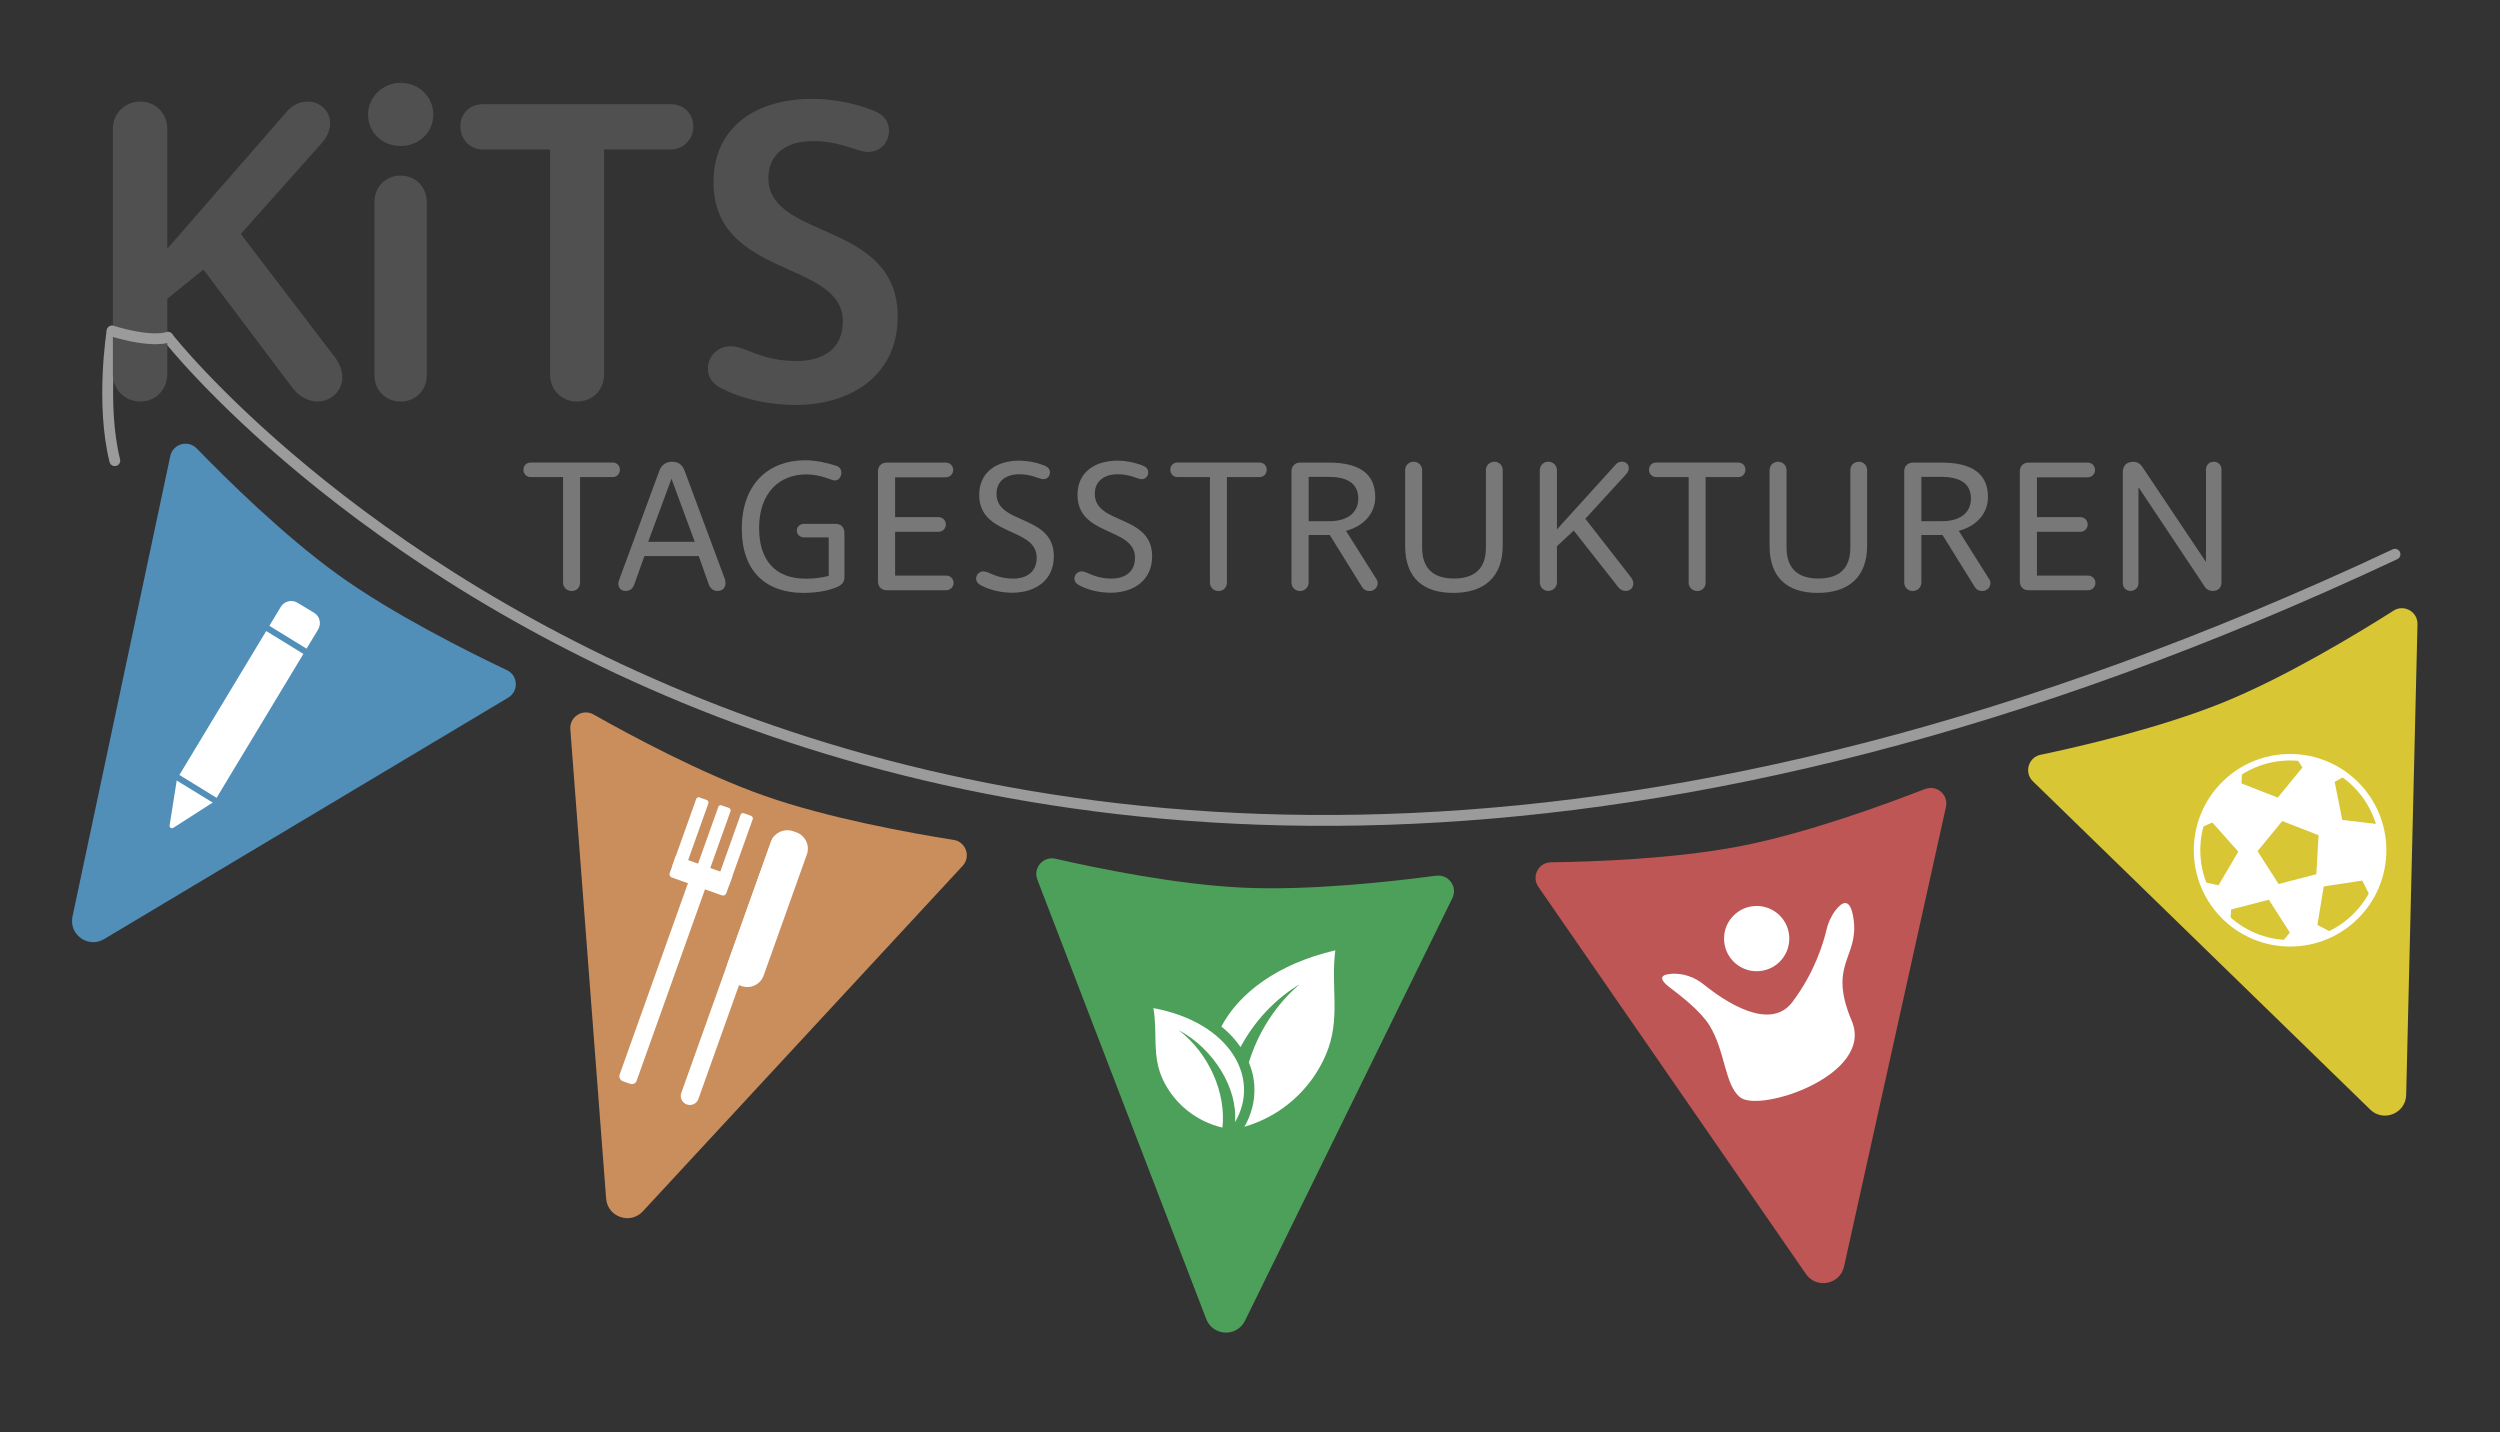 <svg xmlns="http://www.w3.org/2000/svg" id="Band" viewBox="0 0 442.07 253.22"><rect x="0" y="0" width="442.07" height="253.22" fill="#333333" stroke="none"/><defs><style>      .cls-1 {        fill: #4da05a;      }      .cls-2 {        fill: #787878;      }      .cls-3, .cls-4 {        fill: #fff;      }      .cls-4 {        fill-rule: evenodd;      }      .cls-5 {        fill: #bd5655;      }      .cls-6 {        fill: #505050;      }      .cls-7 {        stroke: #fff;        stroke-width: 1.15px;      }      .cls-7, .cls-8, .cls-9, .cls-10 {        fill: none;        stroke-miterlimit: 10;      }      .cls-11 {        fill: #518eb8;      }      .cls-8 {        stroke-width: 1.92px;      }      .cls-8, .cls-9 {        stroke: #9c9b9b;        stroke-linecap: round;      }      .cls-12 {        fill: #ca8d5c;      }      .cls-9 {        stroke-width: 1.92px;      }      .cls-10 {        stroke: #518eb8;        stroke-width: 1.08px;      }      .cls-13 {        fill: #d8c634;      }    </style></defs><path class="cls-8" d="M423.5,98.01C157.52,222.87,29.8,59.8,29.8,59.8"></path><g><path class="cls-13" d="M423.24,107.98c1.86-1.18,4.29.19,4.24,2.4l-1.04,43.29-.96,39.94c-.08,3.27-4.02,4.88-6.36,2.59l-28.63-27.86-31.02-30.19c-1.58-1.54-.81-4.22,1.35-4.68,7.36-1.55,21.25-4.79,32.18-9.21,11.02-4.45,23.72-12.14,30.24-16.27Z"></path><g><path class="cls-3" d="M412.83,138.26l1.99-1.12c-2.55-1.92-5.63-3.08-8.87-3.28l1.19,1.85-4.37,5.33-6.42-2.51.14-2.39c-3.87,2.3-6.57,6.06-7.6,10.32l2.32-1.02,4.58,5.15-3.49,5.95-2.89-.63c1.03,2.85,2.78,5.26,4.98,7.09l.13-2.17,6.67-1.74,3.72,5.81-1.5,1.83c2.05.19,4.17,0,6.26-.63.99-.3,1.93-.68,2.81-1.14l-2.7-1.4,1.12-6.81,6.82-1.04,1.44,2.87c2.18-3.75,2.88-8.34,1.6-12.82l-6.58-.77-1.35-6.76ZM409.59,154.58l-6.67,1.74-3.72-5.81,4.37-5.33,6.42,2.51-.4,6.89Z"></path><circle class="cls-7" cx="404.95" cy="150.35" r="16.45"></circle></g></g><g><path class="cls-1" d="M253.98,154.86c2.19-.29,3.81,1.97,2.84,3.95l-19.07,38.87-17.6,35.86c-1.44,2.94-5.69,2.75-6.86-.31l-14.33-37.29-15.53-40.41c-.79-2.06,1.03-4.17,3.19-3.68,7.33,1.67,21.3,4.55,33.07,5.11,11.87.57,26.63-1.09,34.28-2.12Z"></path><g><path class="cls-4" d="M229.89,174c-4.45,2.64-8.15,6.68-10.53,11.16-.66-.98-1.43-1.87-2.29-2.69-.35-.32-.72-.65-1.1-.95,3.14-5.93,9.94-11.09,20.15-13.48-.84,6.49,1.01,12.12-1.63,18.37-2.64,6.25-7.96,10.96-14.44,12.83,1.17-2.04,1.81-4.32,1.77-6.7-.02-1.65-.38-3.21-.98-4.68,1.6-5.25,4.75-10.26,9.05-13.88h0Z"></path><path class="cls-4" d="M208.44,182.17c6.11,3.25,10.46,10.23,9.94,16.26,4.59-7.75-.81-17.63-14.43-20.17.79,4.47-.32,8.42,1.71,12.71,2.04,4.26,5.9,7.34,10.5,8.42.68-6.08-2.36-13.12-7.72-17.22h0Z"></path></g></g><path class="cls-9" d="M19.82,58.54s-2.04,12.72.48,22.92"></path><g><path class="cls-11" d="M89.64,118.5c1.99.94,2.12,3.73.23,4.86l-37.17,22.21-34.29,20.49c-2.81,1.68-6.27-.79-5.59-3.99l8.3-39.08,8.99-42.34c.46-2.16,3.14-2.94,4.68-1.35,5.24,5.4,15.39,15.41,24.95,22.3,9.65,6.95,22.92,13.59,29.9,16.9Z"></path><g><path class="cls-3" d="M37.96,141.64l18.3-30.34c.61-1.02.29-2.34-.73-2.95l-2.93-1.77c-1.02-.61-2.34-.29-2.95.73l-18.31,30.36s-.05.1-.06.16l-1.29,8.12c-.06.37.35.64.66.43l7.17-4.6c.06-.04.1-.08.14-.14Z"></path><line class="cls-10" x1="44.43" y1="109.33" x2="57.5" y2="117.36"></line><line class="cls-10" x1="28.04" y1="135.41" x2="41.11" y2="143.44"></line></g></g><g><path class="cls-5" d="M340.41,139.52c2.06-.8,4.17,1.02,3.69,3.17l-9.37,42.27-8.65,39c-.71,3.19-4.88,4.01-6.74,1.32l-22.71-32.86-24.61-35.61c-1.26-1.82.02-4.3,2.23-4.33,7.52-.1,21.77-.6,33.35-2.83,11.68-2.24,25.62-7.34,32.81-10.14Z"></path><g><path class="cls-3" d="M295.59,172.19c2.04-.12,4.05.58,5.64,1.86,3.65,2.95,11.71,8.43,15.71,3.14,3.93-5.21,5.49-10.45,6.03-12.76.29-1.26.83-2.45,1.61-3.47,1.13-1.47,2.63-2.45,3.19,1.61.94,6.84-4.6,7.86-.33,17.95,4.05,9.55-16.24,16.31-19.73,13.52-2.79-2.23-2.59-8.19-5.48-12.8-1.63-2.6-5.32-5.37-6.98-6.64-2.3-1.77-1.27-2.3.33-2.4Z"></path><circle class="cls-3" cx="310.63" cy="165.97" r="5.77"></circle></g></g><g><path class="cls-12" d="M168.63,148.51c2.18.35,3.09,2.98,1.59,4.6l-29.41,31.77-27.14,29.32c-2.22,2.4-6.24,1-6.49-2.26l-3.04-39.83-3.29-43.16c-.17-2.2,2.19-3.7,4.11-2.61,6.54,3.7,19.11,10.46,30.22,14.38,11.21,3.95,25.82,6.59,33.45,7.8Z"></path><g><rect class="cls-3" x="115.76" y="153.43" width="3.2" height="39.12" rx=".89" ry=".89" transform="translate(64.99 -29.39) rotate(19.65)"></rect><rect class="cls-3" x="120.97" y="140.85" width="2.29" height="13.27" rx=".44" ry=".44" transform="translate(56.7 -32.47) rotate(19.65)"></rect><rect class="cls-3" x="128.82" y="143.65" width="2.29" height="13.27" rx=".44" ry=".44" transform="translate(58.09 -34.95) rotate(19.65)"></rect><rect class="cls-3" x="124.89" y="142.25" width="2.29" height="13.27" rx=".44" ry=".44" transform="translate(57.39 -33.71) rotate(19.65)"></rect><path class="cls-3" d="M118.57,152.99h10.62v3.26c0,.33-.27.6-.6.6h-9.42c-.33,0-.6-.27-.6-.6v-3.26h0Z" transform="translate(59.3 -32.63) rotate(19.65)"></path></g><g><path class="cls-3" d="M139.47,149.58l-15.98,44.76c-.29.82-1.21,1.25-2.03.96h-.03c-.82-.3-1.25-1.22-.96-2.04l15.87-44.45c.13-.37.33-.7.58-.98.42-.35,1.01-.48,1.56-.29h.03c.82.3,1.25,1.22.96,2.04Z"></path><path class="cls-3" d="M142.68,151.08l-7.65,21.43c-.56,1.58-2.32,2.41-3.9,1.85l-.59-.21c-1.58-.56-2.41-2.32-1.85-3.9l7.65-21.43c.13-.37.33-.7.58-.98.8-.91,2.11-1.29,3.32-.86l.59.21c1.58.56,2.41,2.32,1.85,3.9Z"></path></g></g><g><path class="cls-6" d="M60.54,66.69c0,2.46-2,4.31-4.47,4.31-1.31,0-3.16-.77-4.39-2.46l-15.71-20.87-6.39,5.16v13.32c0,2.77-2.08,4.85-4.77,4.85s-4.85-2.08-4.85-4.85V22.73c0-2.69,2.16-4.77,4.85-4.77s4.77,2.08,4.77,4.77v21.25l20.94-24.02c1.16-1.46,2.62-2,3.85-2,2.23,0,4,1.62,4,3.85,0,1.08-.38,2.23-1.39,3.39l-14.4,16.17,16.63,21.79c.92,1.23,1.31,2.46,1.31,3.54Z"></path><path class="cls-6" d="M76.62,20.27c0,3.08-2.46,5.54-5.77,5.54s-5.77-2.46-5.77-5.54,2.54-5.62,5.77-5.62,5.77,2.46,5.77,5.62ZM66.22,66.39v-30.72c0-2.62,2-4.62,4.62-4.62s4.62,2,4.62,4.62v30.72c0,2.62-2,4.62-4.62,4.62s-4.62-2-4.62-4.62Z"></path><path class="cls-6" d="M106.81,66.23c0,2.7-2,4.77-4.77,4.77s-4.77-2.08-4.77-4.77V26.43h-11.86c-2.31,0-4-1.77-4-4.08s1.69-3.93,4-3.93h33.19c2.31,0,4,1.69,4,3.93s-1.69,4.08-4,4.08h-11.78v39.81Z"></path><path class="cls-6" d="M127.94,68.85c-1.77-.77-2.77-2-2.77-3.7,0-2,1.62-3.93,4.08-3.93,2.62,0,5.16,2.62,11.63,2.62,4.77,0,8.16-2.23,8.16-7.01,0-10.93-22.87-7.55-22.87-24.64,0-9.86,7.7-14.71,17.4-14.71,3.54,0,7.24.69,10.47,1.92,2.31.77,3.16,2.16,3.16,3.7,0,1.93-1.39,3.77-3.7,3.77-1.92,0-4.77-1.92-9.78-1.92-4.62,0-7.85,2.23-7.85,6.54,0,11.01,22.87,7.47,22.87,24.49,0,10.32-8.16,15.63-18.09,15.63-4.23,0-9.09-.92-12.7-2.77Z"></path></g><g><path class="cls-2" d="M102.57,103.04c0,.83-.63,1.47-1.47,1.47s-1.53-.63-1.53-1.47v-18.68h-5.74c-.73,0-1.27-.57-1.27-1.3s.53-1.27,1.27-1.27h14.51c.73,0,1.27.53,1.27,1.27s-.53,1.3-1.27,1.3h-5.77v18.68Z"></path><path class="cls-2" d="M128.29,103.17c0,.8-.6,1.33-1.4,1.33-.67,0-1.27-.33-1.6-1.27l-1.73-4.9h-9.61l-1.73,4.84c-.3,1-.9,1.33-1.6,1.33-1.1,0-1.5-1-1.17-1.87l7.14-19.38c.37-1.03,1.17-1.6,2.27-1.6s1.8.53,2.2,1.6l7.14,19.21c.07.27.1.5.1.7ZM114.61,95.8h8.24l-4.1-11.11h-.03l-4.1,11.11Z"></path><path class="cls-2" d="M149.32,94.17v7.87c0,.97-.53,1.47-1.47,1.83-1.7.7-3.84.97-5.77.97-6.5,0-10.91-3.67-10.91-11.34,0-8.07,4.9-12.11,11.17-12.11,1.73,0,3.67.37,5.54.97.67.23.9.73.9,1.2,0,.7-.43,1.4-1.17,1.4-.6,0-2.37-1.07-5.04-1.07-4.77,0-8.34,3.27-8.34,9.47,0,5.67,2.8,8.97,8.27,8.97,1.57,0,2.97-.2,4.04-.5v-6.8h-4.34c-.73,0-1.3-.5-1.3-1.2s.57-1.2,1.3-1.2h5.57c.93,0,1.53.63,1.53,1.53Z"></path><path class="cls-2" d="M168.62,103.07c0,.73-.57,1.3-1.3,1.3h-10.54c-.9,0-1.53-.63-1.53-1.53v-19.51c0-.9.63-1.53,1.53-1.53h10.47c.73,0,1.3.57,1.3,1.3s-.57,1.3-1.3,1.3h-8.97v7.04h7.67c.73,0,1.3.57,1.3,1.3s-.57,1.3-1.3,1.3h-7.67v7.74h9.04c.73,0,1.3.57,1.3,1.3Z"></path><path class="cls-2" d="M173.48,103.51c-.57-.27-.87-.7-.87-1.2,0-.67.53-1.27,1.3-1.27,1,0,2.24,1.27,5.24,1.27,2.4,0,4.17-1.17,4.17-3.7,0-5.44-10.17-3.7-10.17-11.11,0-4.04,3.14-6.04,7.04-6.04,1.47,0,3.07.3,4.5.87.7.27.97.7.97,1.2,0,.63-.43,1.2-1.17,1.2s-1.97-.87-4.24-.87-4.04,1.13-4.04,3.47c0,5.5,10.14,3.6,10.14,11.04,0,4.27-3.3,6.44-7.34,6.44-1.8,0-3.84-.4-5.54-1.3Z"></path><path class="cls-2" d="M190.86,103.51c-.57-.27-.87-.7-.87-1.2,0-.67.53-1.27,1.3-1.27,1,0,2.24,1.27,5.24,1.27,2.4,0,4.17-1.17,4.17-3.7,0-5.44-10.17-3.7-10.17-11.11,0-4.04,3.14-6.04,7.04-6.04,1.47,0,3.07.3,4.5.87.7.27.97.7.97,1.2,0,.63-.43,1.2-1.17,1.2s-1.97-.87-4.24-.87-4.04,1.13-4.04,3.47c0,5.5,10.14,3.6,10.14,11.04,0,4.27-3.3,6.44-7.34,6.44-1.8,0-3.84-.4-5.54-1.3Z"></path><path class="cls-2" d="M216.95,103.04c0,.83-.63,1.47-1.47,1.47s-1.53-.63-1.53-1.47v-18.68h-5.74c-.73,0-1.27-.57-1.27-1.3s.53-1.27,1.27-1.27h14.51c.73,0,1.27.53,1.27,1.27s-.53,1.3-1.27,1.3h-5.77v18.68Z"></path><path class="cls-2" d="M243.61,103.14c0,.73-.63,1.37-1.43,1.37-.63,0-1.1-.3-1.37-.77l-5.67-9.14h-3.74v8.41c0,.83-.67,1.5-1.53,1.5s-1.5-.67-1.5-1.5v-19.68c0-.9.63-1.53,1.53-1.53h5.07c5.27,0,8.21,1.87,8.21,6.1,0,2.97-2.13,5.17-5.17,5.97l5.34,8.47c.17.23.27.53.27.8ZM240.18,88.16c0-2.87-2.24-3.84-5.27-3.84h-3.5v7.84h3.67c3.07,0,5.1-1.4,5.1-4Z"></path><path class="cls-2" d="M256.97,104.84c-5.27,0-8.5-2.6-8.5-8.31v-13.41c0-.83.67-1.47,1.5-1.47s1.5.63,1.5,1.47v13.68c0,3.77,2.03,5.5,5.64,5.5s5.64-1.73,5.64-5.44v-13.74c0-.83.67-1.47,1.5-1.47s1.47.63,1.47,1.47v13.38c0,5.57-3.3,8.34-8.74,8.34Z"></path><path class="cls-2" d="M288.82,103.17c0,.8-.6,1.33-1.37,1.33-.47,0-1-.23-1.37-.77l-7.8-9.91-2.97,2.77v6.4c0,.83-.67,1.5-1.53,1.5s-1.5-.67-1.5-1.5v-19.85c0-.83.67-1.5,1.5-1.5s1.53.67,1.53,1.5v10.47l10.34-11.41c.33-.43.77-.57,1.13-.57.7,0,1.23.47,1.23,1.13,0,.33-.13.73-.47,1.1l-7.21,7.87,8.04,10.31c.3.4.43.73.43,1.1Z"></path><path class="cls-2" d="M301.6,103.04c0,.83-.63,1.47-1.47,1.47s-1.53-.63-1.53-1.47v-18.68h-5.74c-.73,0-1.27-.57-1.27-1.3s.53-1.27,1.27-1.27h14.51c.73,0,1.27.53,1.27,1.27s-.53,1.3-1.27,1.3h-5.77v18.68Z"></path><path class="cls-2" d="M321.41,104.84c-5.27,0-8.5-2.6-8.5-8.31v-13.41c0-.83.67-1.47,1.5-1.47s1.5.63,1.5,1.47v13.68c0,3.77,2.03,5.5,5.64,5.5s5.64-1.73,5.64-5.44v-13.74c0-.83.67-1.47,1.5-1.47s1.47.63,1.47,1.47v13.38c0,5.57-3.3,8.34-8.74,8.34Z"></path><path class="cls-2" d="M351.96,103.14c0,.73-.63,1.37-1.43,1.37-.63,0-1.1-.3-1.37-.77l-5.67-9.14h-3.74v8.41c0,.83-.67,1.5-1.53,1.5s-1.5-.67-1.5-1.5v-19.68c0-.9.63-1.53,1.53-1.53h5.07c5.27,0,8.21,1.87,8.21,6.1,0,2.97-2.13,5.17-5.17,5.97l5.34,8.47c.17.23.27.53.27.8ZM348.52,88.16c0-2.87-2.24-3.84-5.27-3.84h-3.5v7.84h3.67c3.07,0,5.1-1.4,5.1-4Z"></path><path class="cls-2" d="M370.53,103.07c0,.73-.57,1.3-1.3,1.3h-10.54c-.9,0-1.53-.63-1.53-1.53v-19.51c0-.9.63-1.53,1.53-1.53h10.47c.73,0,1.3.57,1.3,1.3s-.57,1.3-1.3,1.3h-8.97v7.04h7.67c.73,0,1.3.57,1.3,1.3s-.57,1.3-1.3,1.3h-7.67v7.74h9.04c.73,0,1.3.57,1.3,1.3Z"></path><path class="cls-2" d="M375.37,103.14v-19.61c0-1.2.67-1.87,1.87-1.87.63,0,1.17.3,1.54.83l11.27,16.84h.03v-16.31c0-.77.57-1.37,1.37-1.37s1.37.57,1.37,1.37v19.91c0,1-.57,1.57-1.57,1.57-.53,0-1.03-.23-1.37-.73l-11.71-17.58h-.03v16.94c0,.77-.63,1.37-1.4,1.37s-1.37-.6-1.37-1.37Z"></path></g><path class="cls-9" d="M29.69,59.63s-2.52,1.1-9.86-1.09"></path></svg>